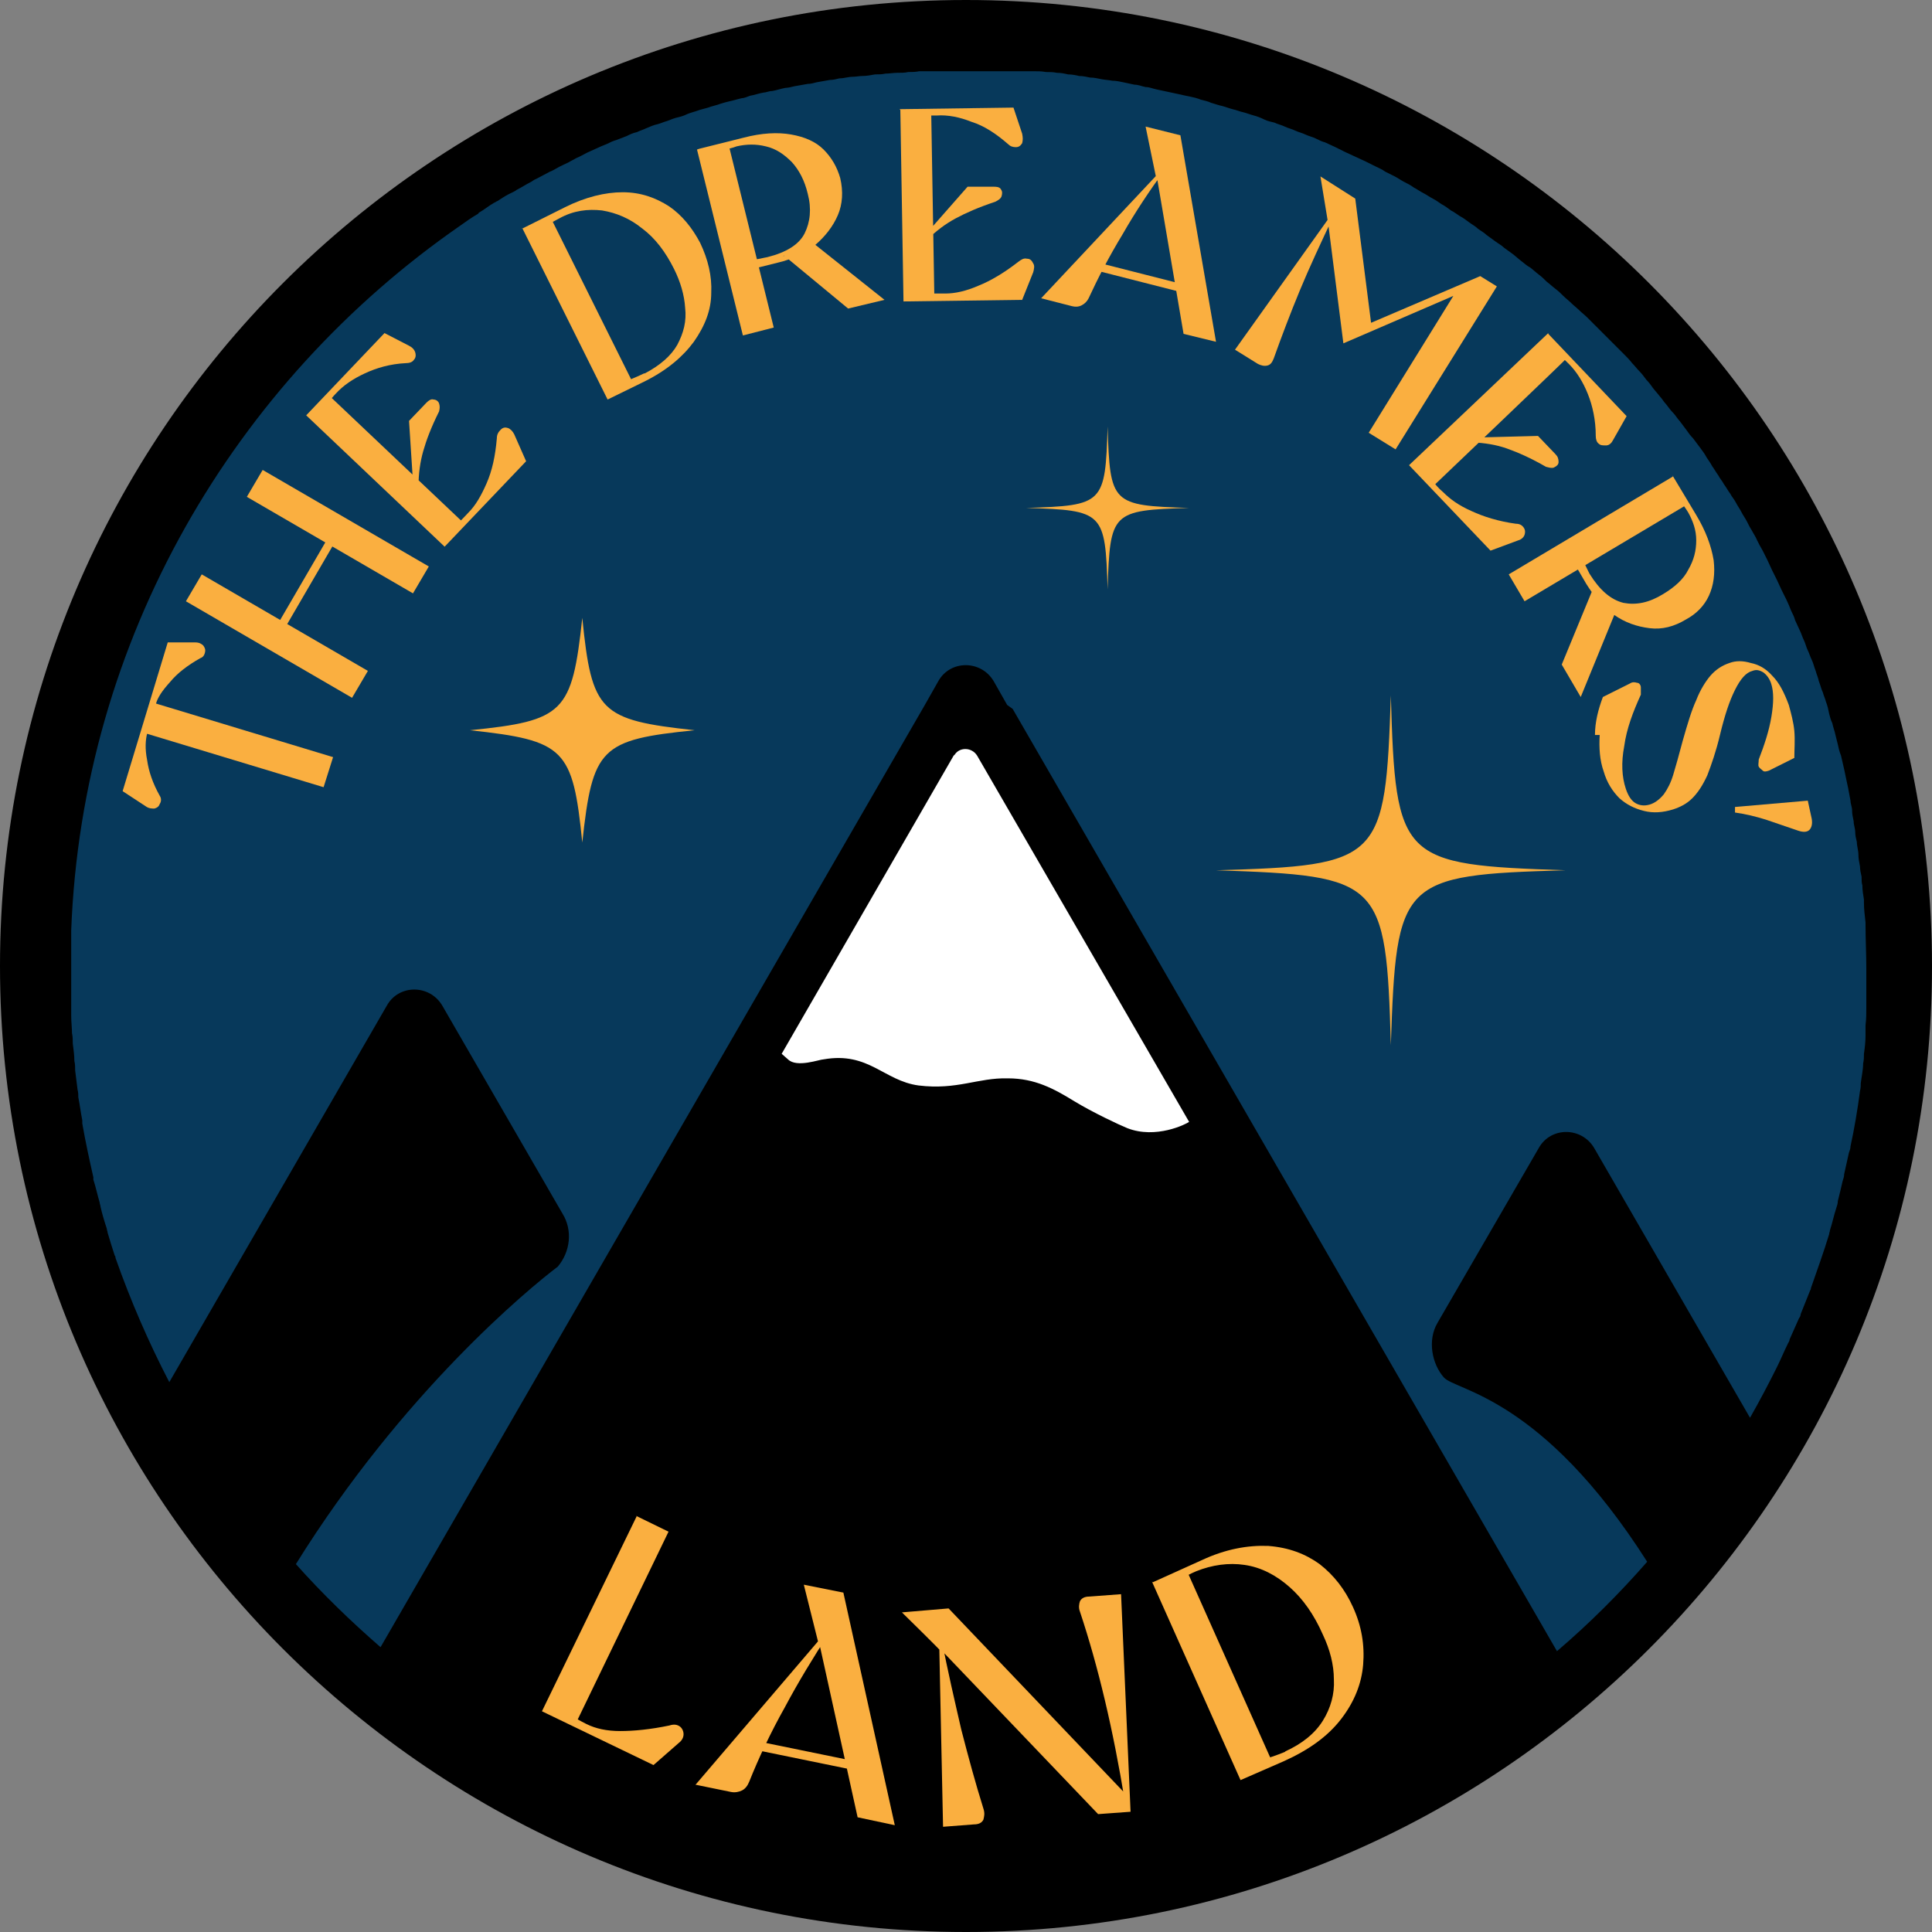 <?xml version="1.0" encoding="UTF-8"?>
<svg id="Layer_2" xmlns="http://www.w3.org/2000/svg" version="1.1" viewBox="0 0 244.2 244.2">
  <rect x="0" y="0" width="244.2" height="244.2" fill="#808080" stroke="none"/>
  <!-- Generator: Adobe Illustrator 29.5.0, SVG Export Plug-In . SVG Version: 2.1.0 Build 137)  -->
  <defs>
    <style>
      .st0 {
        isolation: isolate;
      }

      .st1 {
        fill: #fff;
      }

      .st2 {
        fill: #faaf40;
      }

      .st3 {
        fill: #07395b;
      }
    </style>
  </defs>
  <g id="The_Dreamers_Land">
    <g>
      <circle class="st3" cx="122.1" cy="122.1" r="117.3"/>
      <path d="M122.1,0C54.7,0,0,54.7,0,122.1s54.7,122.1,122.1,122.1,122.1-54.7,122.1-122.1S189.5,0,122.1,0ZM127.3,89.1h0l-1.7-3c-1.6-2.7-5.5-2.7-7,0l-1.7,3h0l-68.8,119.1c-3.8-3.3-7.4-6.8-10.7-10.5,13.5-21.7,29.4-34.8,33.1-37.6,1.6-1.9,1.9-4.6.6-6.7l-15.2-26.3c-1.6-2.7-5.5-2.7-7,0l-27.5,47.6c-2.6-5-4.9-10.3-6.8-15.7,0-.1,0-.2-.1-.3-.3-.9-.6-1.9-.9-2.9,0-.2-.1-.3-.1-.5-.3-.9-.6-1.9-.8-2.8,0-.2-.1-.3-.1-.5-.3-1-.5-2-.8-2.9,0-.1,0-.2,0-.3-.5-2.2-1-4.5-1.4-6.8,0-.1,0-.2,0-.4-.2-1-.3-1.9-.5-2.9,0-.3,0-.6-.1-1-.1-.8-.2-1.6-.3-2.4,0-.4,0-.8-.1-1.2,0-.7-.1-1.4-.2-2.2,0-.4,0-.9-.1-1.3,0-.7-.1-1.4-.1-2.2,0-.4,0-.8,0-1.3,0-.8,0-1.6,0-2.3,0-.4,0-.7,0-1.1,0-1.1,0-2.2,0-3.3,0-.7,0-1.5,0-2.2,0-.2,0-.4,0-.6,1.4-36.8,20.6-69.3,49.2-89.1,0,0,0,0,0,0,.7-.5,1.4-1,2.1-1.4,0,0,.2-.1.2-.2.7-.4,1.3-.9,2-1.3.1,0,.3-.2.4-.2.6-.4,1.2-.8,1.9-1.1.2-.1.4-.2.5-.3.6-.3,1.2-.7,1.8-1,.2-.1.4-.3.7-.4.6-.3,1.1-.6,1.7-.9.3-.1.6-.3.8-.4.5-.3,1-.5,1.6-.8.3-.2.6-.3.9-.5.5-.2,1-.5,1.4-.7.4-.2.7-.3,1.1-.5.4-.2.9-.4,1.4-.6.4-.2.8-.4,1.2-.5l1.3-.5c.4-.2.8-.4,1.3-.5.4-.2.8-.3,1.2-.5.5-.2.9-.4,1.4-.5.4-.1.8-.3,1.2-.4.5-.2,1-.4,1.5-.5.4-.1.7-.2,1.1-.4.5-.2,1-.3,1.5-.5.4-.1.7-.2,1.1-.3.5-.2,1.1-.3,1.6-.5.3-.1.7-.2,1.1-.3.5-.1,1.1-.3,1.6-.4.3,0,.7-.2,1-.3.6-.1,1.1-.3,1.7-.4.3,0,.7-.2,1.1-.2.6-.1,1.1-.3,1.7-.4.3,0,.7-.1,1.1-.2.6-.1,1.1-.2,1.7-.3.4,0,.7-.1,1.1-.2.6-.1,1.1-.2,1.7-.3.4,0,.8-.1,1.2-.2.6,0,1.1-.2,1.7-.2.4,0,.8-.1,1.2-.1.5,0,1.1-.1,1.6-.2.4,0,.9,0,1.3-.1.5,0,1-.1,1.5-.1.5,0,1,0,1.4-.1.5,0,.9,0,1.4-.1.5,0,1.1,0,1.6,0,.4,0,.9,0,1.3,0,.6,0,1.2,0,1.8,0,.4,0,.7,0,1.1,0h2.9c.5,0,1,0,1.5,0,.5,0,1,0,1.4,0,.5,0,1,0,1.5,0,.5,0,.9,0,1.4,0,.5,0,1,0,1.5.1.5,0,.9,0,1.4.1.5,0,1,.1,1.4.2.5,0,1,.1,1.4.2.5,0,.9.1,1.4.2.5,0,.9.1,1.4.2s.9.1,1.4.2c.5,0,.9.1,1.4.2s.9.2,1.4.3c.5,0,.9.2,1.4.3.5,0,.9.2,1.4.3.5.1.9.2,1.4.3.5.1.9.2,1.4.3.4.1.9.2,1.4.3.5.1.9.2,1.4.4.4.1.9.2,1.3.4.4.1.9.3,1.4.4.4.1.9.3,1.3.4.5.1.9.3,1.4.4.4.1.9.3,1.3.4.4.1.9.3,1.3.5s.9.3,1.3.4c.4.2.9.3,1.3.5.4.2.9.3,1.3.5.4.2.9.3,1.3.5.4.2.9.3,1.3.5.4.2.8.4,1.2.5.4.2.9.4,1.3.6.4.2.8.4,1.2.6.4.2.9.4,1.3.6.4.2.9.4,1.3.6.4.2.8.4,1.2.6.4.2.9.4,1.3.7.4.2.8.4,1.2.6.4.2.8.5,1.2.7.4.2.8.4,1.2.7.4.2.8.5,1.2.7.4.2.8.5,1.2.7.4.2.8.5,1.1.7.4.2.8.5,1.2.8.4.2.8.5,1.1.7.4.2.8.5,1.2.8.4.3.8.5,1.1.8.4.3.8.5,1.1.8.4.3.7.5,1.1.8.4.3.8.5,1.1.8.4.3.7.5,1.1.8.4.3.7.6,1.1.9.4.3.7.6,1.1.8.4.3.7.6,1.1.9.4.3.7.6,1,.9.4.3.7.6,1.1.9.4.3.7.6,1,.9s.7.6,1,.9c.3.3.7.6,1,.9.3.3.7.6,1,.9.3.3.6.6.9.9.3.3.7.7,1,1,.3.3.6.6.9.9.3.3.7.7,1,1,.3.3.6.6.9.9.3.3.7.7,1,1.1.3.3.6.7.9,1,.3.3.6.7.9,1.1.3.3.6.7.8,1,.3.4.6.7.9,1.1.3.3.5.7.8,1,.3.4.6.8.9,1.1.3.3.5.7.8,1,.3.4.6.8.9,1.2.2.3.5.7.8,1,.3.4.6.8.9,1.2.3.4.6.8.8,1.2.2.3.5.7.7,1.1.3.4.5.8.8,1.2.2.4.5.7.7,1.1.3.4.5.8.8,1.2.2.4.5.7.7,1.1.2.4.5.8.7,1.2.2.4.5.8.7,1.2.2.4.4.8.6,1.1.2.4.5.8.7,1.3.2.4.4.8.7,1.3.2.4.4.8.6,1.2.2.4.4.9.6,1.3.2.4.4.8.6,1.2.2.4.4.9.6,1.3.2.4.4.8.6,1.2.2.4.4.9.6,1.4.2.4.4.8.5,1.2.2.4.4.9.6,1.3.2.4.3.8.5,1.2.2.4.3.9.5,1.3.2.4.3.8.5,1.2.2.4.3.9.5,1.4.1.4.3.8.4,1.3.2.5.3,1,.5,1.4.1.4.3.8.4,1.2.2.5.3,1,.4,1.5.1.4.2.8.4,1.2.1.5.3,1,.4,1.5.1.4.2.8.3,1.2.1.5.2.9.4,1.4.1.4.2.9.3,1.3.1.4.2.9.3,1.4.1.5.2.9.3,1.4.1.5.2,1.1.3,1.6,0,.4.2.8.2,1.2,0,.5.1.9.2,1.4,0,.5.2.9.2,1.4,0,.4.1.8.2,1.2,0,.5.2,1.1.2,1.6,0,.5.1,1,.2,1.5,0,.4.1.9.2,1.3,0,.4,0,.8.1,1.1,0,.6.1,1.2.2,1.8,0,.2,0,.3,0,.4,0,.8.1,1.6.2,2.5v.2c0,1.9.1,3.8.1,5.7s0,2.4,0,3.6c0,.4,0,.8,0,1.1,0,.8,0,1.6-.1,2.4,0,.4,0,.9,0,1.3,0,.8-.1,1.6-.2,2.3,0,.4,0,.8-.1,1.2,0,.8-.2,1.7-.3,2.5,0,.3,0,.6-.1,1-.3,2.3-.7,4.7-1.2,7,0,.3-.1.5-.2.8-.2.9-.4,1.8-.6,2.7,0,.3-.1.6-.2.9-.2.9-.4,1.7-.6,2.5,0,.3-.1.6-.2.9-.3.9-.5,1.9-.8,2.8,0,.2-.1.3-.1.5-.7,2.3-1.5,4.5-2.3,6.8,0,0,0,.2-.1.3-.4,1-.8,2-1.2,3,0,.2-.1.4-.2.5-.4.9-.8,1.8-1.2,2.7,0,.2-.1.3-.2.5-.5,1-.9,2-1.4,3,0,0,0,0,0,0-1.1,2.2-2.2,4.3-3.4,6.4h0l-19.7-34.1c-1.6-2.7-5.5-2.7-7,0l-12.8,22.1c-1.3,2.2-.7,5.2.8,6.9,1.5,1.7,12.4,2.4,25.7,23.3-3.5,4-7.3,7.8-11.4,11.3l-68.8-119.1h0Z"/>
      <g class="st0">
        <g class="st0">
          <path class="st2" d="M18.1,92.6l.7-.5c0,.2-.2.4-.2.6-.2.8-.3,1.9,0,3.4.2,1.4.7,2.9,1.6,4.5.2.3.2.7,0,1-.1.3-.3.5-.7.6-.3,0-.7,0-1.1-.3l-2.9-1.9,5.7-18.8h3.5c.5,0,.8.2,1,.4.2.3.3.5.2.9s-.3.6-.6.7c-1.6.9-2.9,1.9-3.8,3-1,1.1-1.6,2-1.8,2.8,0,.2,0,.4-.1.6l-.3-.8,22.8,6.9-1.2,3.8-22.8-6.9Z"/>
        </g>
      </g>
      <g class="st0">
        <g class="st0">
          <path class="st2" d="M23.5,76l2-3.4,21,12.2-2,3.4-21-12.2ZM31.2,62.8l2-3.4,21,12.2-2,3.4-21-12.2ZM35.1,78.9l6.4-11,.9.5-6.4,11-.9-.5Z"/>
        </g>
      </g>
      <g class="st0">
        <g class="st0">
          <path class="st2" d="M38.7,52.5l9.9-10.4,3.1,1.6c.4.2.7.5.8.9s0,.7-.2.9c-.2.3-.6.4-1,.4-2,.1-3.7.6-5.2,1.3-1.5.7-2.7,1.5-3.7,2.6-.3.3-.5.6-.9,1v-.9c0,0,17.1,16.2,17.1,16.2h-.7c.4-.3.8-.8,1.3-1.3.9-.9,1.6-2.1,2.3-3.7s1.1-3.4,1.3-5.7c0-.5.2-.8.5-1.1s.6-.3.9-.2c.3.1.6.4.8.8l1.5,3.4-10.3,10.8-17.6-16.7ZM52.2,60.9l-.5-7.7,2.2-2.3c.3-.3.6-.5.9-.4.3,0,.6.2.7.5.1.3.1.6,0,1-1,2-1.6,3.6-2,5-.4,1.4-.6,2.9-.6,4.4l-.6-.6Z"/>
        </g>
      </g>
      <g class="st0">
        <g class="st0">
          <path class="st2" d="M66,28.9l5.4-2.7c2.6-1.3,5.1-1.9,7.3-1.9,2.3,0,4.2.7,5.9,1.8,1.6,1.1,2.9,2.7,3.9,4.6,1,2.1,1.5,4.2,1.4,6.3,0,2.2-.8,4.2-2.2,6.2-1.4,1.9-3.4,3.6-6.2,5l-4.7,2.3-10.8-21.7ZM81.5,47.2c1.9-1,3.3-2.2,4.1-3.6.8-1.5,1.2-3,1-4.7-.1-1.6-.6-3.3-1.4-4.9-1.1-2.2-2.4-3.9-4-5.1-1.6-1.3-3.3-2-5.1-2.3-1.8-.2-3.6,0-5.4,1-.6.3-1.1.6-1.7.9l.6-1,10.4,20.9h-1.3c.8-.4,1.7-.7,2.7-1.2Z"/>
        </g>
      </g>
      <g class="st0">
        <g class="st0">
          <path class="st2" d="M88.4,18.8l5.6-1.4c2.3-.6,4.3-.7,6-.4,1.7.3,3.1.9,4.1,1.9,1,1,1.7,2.2,2.1,3.6.4,1.7.3,3.3-.3,4.7s-1.6,2.7-2.9,3.8c-1.4,1-2.9,1.8-4.7,2.2l-2.8.7-.3-1.1c.6,0,1.2-.2,1.8-.3,2.4-.6,4-1.6,4.7-3s.9-3.1.4-5c-.4-1.7-1.1-3-2-4-1-1-2-1.7-3.3-2-1.2-.3-2.4-.3-3.7,0-.5.2-1,.3-1.5.4l.5-.6,5.7,23.1-3.9,1-5.8-23.5ZM99,32.4l3.5-1.9,9.3,7.4-4.6,1.1-8.1-6.7Z"/>
        </g>
      </g>
      <g class="st0">
        <g class="st0">
          <path class="st2" d="M113.7,13.8l14.4-.2,1.1,3.3c.1.5.1.8,0,1.2-.2.3-.4.5-.8.5-.4,0-.7-.1-1-.4-1.5-1.3-3-2.3-4.6-2.8-1.5-.6-3-.9-4.4-.8-.4,0-.8,0-1.4,0l.7-.6.4,23.6-.5-.5c.5,0,1.1,0,1.9,0,1.2,0,2.6-.3,4.2-1,1.5-.6,3.2-1.6,5-3,.4-.3.7-.5,1.1-.4.4,0,.6.2.8.6.2.3.1.7,0,1.1l-1.4,3.5-15,.2-.4-24.2ZM117.2,29.4l5.1-5.8h3.2c.4,0,.8,0,1,.3.2.3.2.5.1.9-.1.3-.4.5-.8.7-2.1.7-3.7,1.4-5,2.1-1.3.7-2.5,1.6-3.6,2.7v-.8Z"/>
        </g>
      </g>
      <g class="st0">
        <g class="st0">
          <path class="st2" d="M131.6,37.7l15.2-16.2h.4c-1.9,2.6-3.7,5.3-5.3,8.1-1.7,2.8-3.1,5.5-4.3,8.1-.2.4-.5.7-.9.9-.4.2-.8.2-1.2.1l-3.9-1ZM138.8,33.2l10.6,2.7-.2,1-10.6-2.7.2-1ZM146.2,22.8h0c0,0-1.4-6.8-1.4-6.8l4.4,1.1,4.5,26.1-4.1-1-3.3-19.4Z"/>
        </g>
      </g>
      <g class="st0">
        <g class="st0">
          <path class="st2" d="M168.3,27l.3.2c-1.6,3.4-3.1,6.6-4.3,9.5-1.2,2.9-2.3,5.8-3.3,8.6-.2.5-.4.8-.8.9s-.8,0-1.2-.2l-2.9-1.8,12.2-17.1ZM183.7,37.4l-13.9,6-1.9-15h0c0,0-1-6.1-1-6.1l4.4,2.8,2,15.7,13.8-5.9,2.1,1.3-12.8,20.6-3.4-2.1,10.7-17.3Z"/>
        </g>
      </g>
      <g class="st0">
        <g class="st0">
          <path class="st2" d="M195.7,42.2l9.9,10.4-1.7,3c-.2.4-.5.7-.9.7-.4,0-.7,0-.9-.2-.3-.2-.4-.6-.4-1,0-2-.4-3.8-1-5.3-.6-1.5-1.4-2.8-2.4-3.8-.3-.3-.6-.6-1-.9h.9c0,.1-17.1,16.4-17.1,16.4v-.7c.3.4.7.9,1.3,1.4.9.9,2,1.7,3.6,2.4,1.5.7,3.4,1.3,5.6,1.6.5,0,.8.2,1,.5s.2.6.1.9c-.1.3-.4.6-.8.7l-3.5,1.3-10.3-10.8,17.6-16.7ZM186.7,55.3l7.7-.2,2.2,2.3c.3.3.4.6.4,1,0,.3-.2.5-.6.7-.3.1-.6,0-1-.1-1.9-1.1-3.5-1.8-4.9-2.3-1.4-.5-2.8-.7-4.4-.8l.6-.6Z"/>
        </g>
      </g>
      <g class="st0">
        <g class="st0">
          <path class="st2" d="M211.4,60.1l3,5c1.2,2,1.9,3.9,2.2,5.7.2,1.7,0,3.2-.6,4.5s-1.6,2.3-2.9,3c-1.5.9-3,1.3-4.6,1.1-1.6-.2-3.1-.7-4.5-1.7-1.4-1-2.5-2.3-3.5-3.9l-1.4-2.4,1-.6c.2.5.5,1.1.8,1.7,1.3,2.1,2.7,3.3,4.3,3.7,1.6.3,3.2,0,5-1.1,1.5-.9,2.6-1.9,3.2-3.1.7-1.2,1-2.4,1-3.7,0-1.3-.4-2.4-1-3.5-.3-.5-.6-.9-.9-1.3l.7.3-20.5,12.2-2-3.4,20.8-12.4ZM201.4,74.3l2.9,2.8-4.5,11-2.4-4.1,4-9.7Z"/>
        </g>
      </g>
      <g class="st0">
        <g class="st0">
          <path class="st2" d="M201.6,92.9c0-1.6.4-3.2,1-4.8l3.4-1.7c.3-.2.6-.2.9-.1.3,0,.5.3.5.6,0,.3,0,.6,0,.9-1,2.2-1.8,4.3-2.1,6.5-.4,2.1-.3,3.9.2,5.4.3.9.7,1.5,1.2,1.8.5.3,1.1.4,1.8.2.7-.2,1.3-.7,1.8-1.3.5-.7.9-1.5,1.2-2.5.3-1,.7-2.4,1.2-4.3.6-2.1,1.1-3.8,1.7-5.1.5-1.3,1.2-2.4,1.8-3.1.7-.8,1.5-1.3,2.4-1.6.8-.3,1.7-.3,2.7,0,1,.2,1.9.7,2.7,1.6.9.9,1.5,2.1,2.1,3.7.3,1.1.6,2.2.7,3.3.1,1.2,0,2.3,0,3.4l-3.2,1.6c-.3.1-.6.2-.8,0s-.4-.3-.5-.5,0-.5,0-.9c.7-1.8,1.3-3.6,1.6-5.4.3-1.8.3-3.1,0-4.1-.2-.7-.6-1.2-1-1.5-.5-.3-.9-.4-1.4-.2-.8.2-1.5,1-2.2,2.4-.7,1.4-1.3,3.2-1.9,5.7-.5,2.1-1.1,3.8-1.6,5.1-.6,1.3-1.2,2.2-1.9,2.9-.7.7-1.5,1.1-2.4,1.4-1.3.4-2.5.5-3.7.2s-2.2-.8-3.1-1.6c-.9-.9-1.6-2-2-3.4-.5-1.4-.6-3-.5-4.6Z"/>
        </g>
      </g>
      <g class="st0">
        <g class="st0">
          <path class="st2" d="M219.3,102l9.2-.8.5,2.3c.1.6,0,1.1-.3,1.4-.3.3-.8.3-1.4.1-1.5-.5-2.9-1-4.1-1.4-1.3-.4-2.5-.7-3.9-.9v-.8Z"/>
        </g>
      </g>
      <g class="st0">
        <g class="st0">
          <path class="st2" d="M80.4,191.6l4.1,2-11.8,24.4-.7-1.3c.6.4,1.3.8,2.1,1.2,1.2.6,2.6.9,4.3.9,1.7,0,3.8-.2,6.2-.7.6-.2,1-.1,1.3.1.3.2.5.6.5,1,0,.4-.2.8-.6,1.1l-3.2,2.8-14.1-6.8,12-24.7Z"/>
        </g>
      </g>
      <g class="st0">
        <g class="st0">
          <path class="st2" d="M87.9,225.6l16.4-19.2h.5c-2,3.1-3.9,6.2-5.6,9.4-1.8,3.2-3.3,6.4-4.5,9.4-.2.5-.5.9-.9,1.1-.4.2-.9.3-1.4.2l-4.4-.9ZM95.8,220.1l12.2,2.5-.2,1.1-12.2-2.5.2-1.1ZM103.6,207.9h-.1c0,0-1.9-7.6-1.9-7.6l5,1,6.5,29.4-4.7-1-4.8-21.8Z"/>
        </g>
      </g>
      <g class="st0">
        <g class="st0">
          <path class="st2" d="M119.2,208.8h-.2c0-.1-5-5-5-5l5.9-.5,22.7,23.8-.4.7c-1.5-9.2-3.4-17.2-5.7-24.1-.2-.5-.1-1,0-1.3.2-.4.6-.6,1.2-.6l4-.3,1.2,27.5-4.1.3-19.6-20.5ZM118.6,207.1h.4c.8,4.2,1.7,8,2.5,11.5.9,3.5,1.8,6.8,2.8,10,.2.6.1,1,0,1.4-.2.4-.6.6-1.2.6l-3.9.3-.5-23.8Z"/>
        </g>
      </g>
      <g class="st0">
        <g class="st0">
          <path class="st2" d="M145.7,200l6.2-2.8c3-1.4,5.8-1.9,8.4-1.8,2.6.2,4.7,1,6.5,2.3,1.8,1.4,3.2,3.2,4.2,5.4,1.1,2.4,1.5,4.8,1.3,7.3-.2,2.4-1.1,4.7-2.8,6.9s-4.1,3.9-7.2,5.3l-5.5,2.4-11.2-25.1ZM162.4,221.4c2.2-1,3.8-2.3,4.8-3.9,1-1.6,1.5-3.4,1.4-5.2,0-1.9-.5-3.8-1.4-5.7-1.1-2.5-2.5-4.5-4.2-6-1.7-1.5-3.6-2.5-5.7-2.8-2-.3-4.1,0-6.1.8-.7.3-1.3.6-1.9,1l.7-1.1,10.8,24.2-1.4-.2c.9-.3,1.9-.6,3.1-1.1Z"/>
        </g>
      </g>
      <g id="_Path_trgl_low_corner">
        <path class="st1" d="M120.6,95.4l-21.8,37.8s0,0,0,0l.8.7c1.1,1.1,4,0,4.5,0,5.7-1,7.6,2.7,12,3.3,4.9.6,7.5-1,11.3-.9,3.4,0,5.8,1.3,8.4,2.9,2.3,1.4,5.7,3,6.7,3.4,3.6,1.4,7.4-.5,7.8-.8,0,0,0,0,0,0l-26.8-46.3c-.7-1.1-2.3-1.1-2.9,0h0Z"/>
      </g>
      <path class="st2" d="M175.8,132.1c-.6-20.9-1.2-21.4-22.1-22.1,20.9-.6,21.4-1.2,22.1-22.1.6,20.9,1.2,21.4,22.1,22.1-20.9.6-21.4,1.2-22.1,22.1Z"/>
      <path class="st2" d="M140,74.5c-.3-9.8-.5-10-10.3-10.3,9.8-.3,10-.5,10.3-10.3.3,9.8.5,10,10.3,10.3-9.8.3-10,.5-10.3,10.3Z"/>
      <path class="st2" d="M73.6,106.5c-1.2-11.9-2.2-12.9-14.2-14.2,11.9-1.2,12.9-2.2,14.2-14.2,1.2,11.9,2.2,12.9,14.2,14.2-11.9,1.2-12.9,2.2-14.2,14.2Z"/>
    </g>
  </g>
</svg>